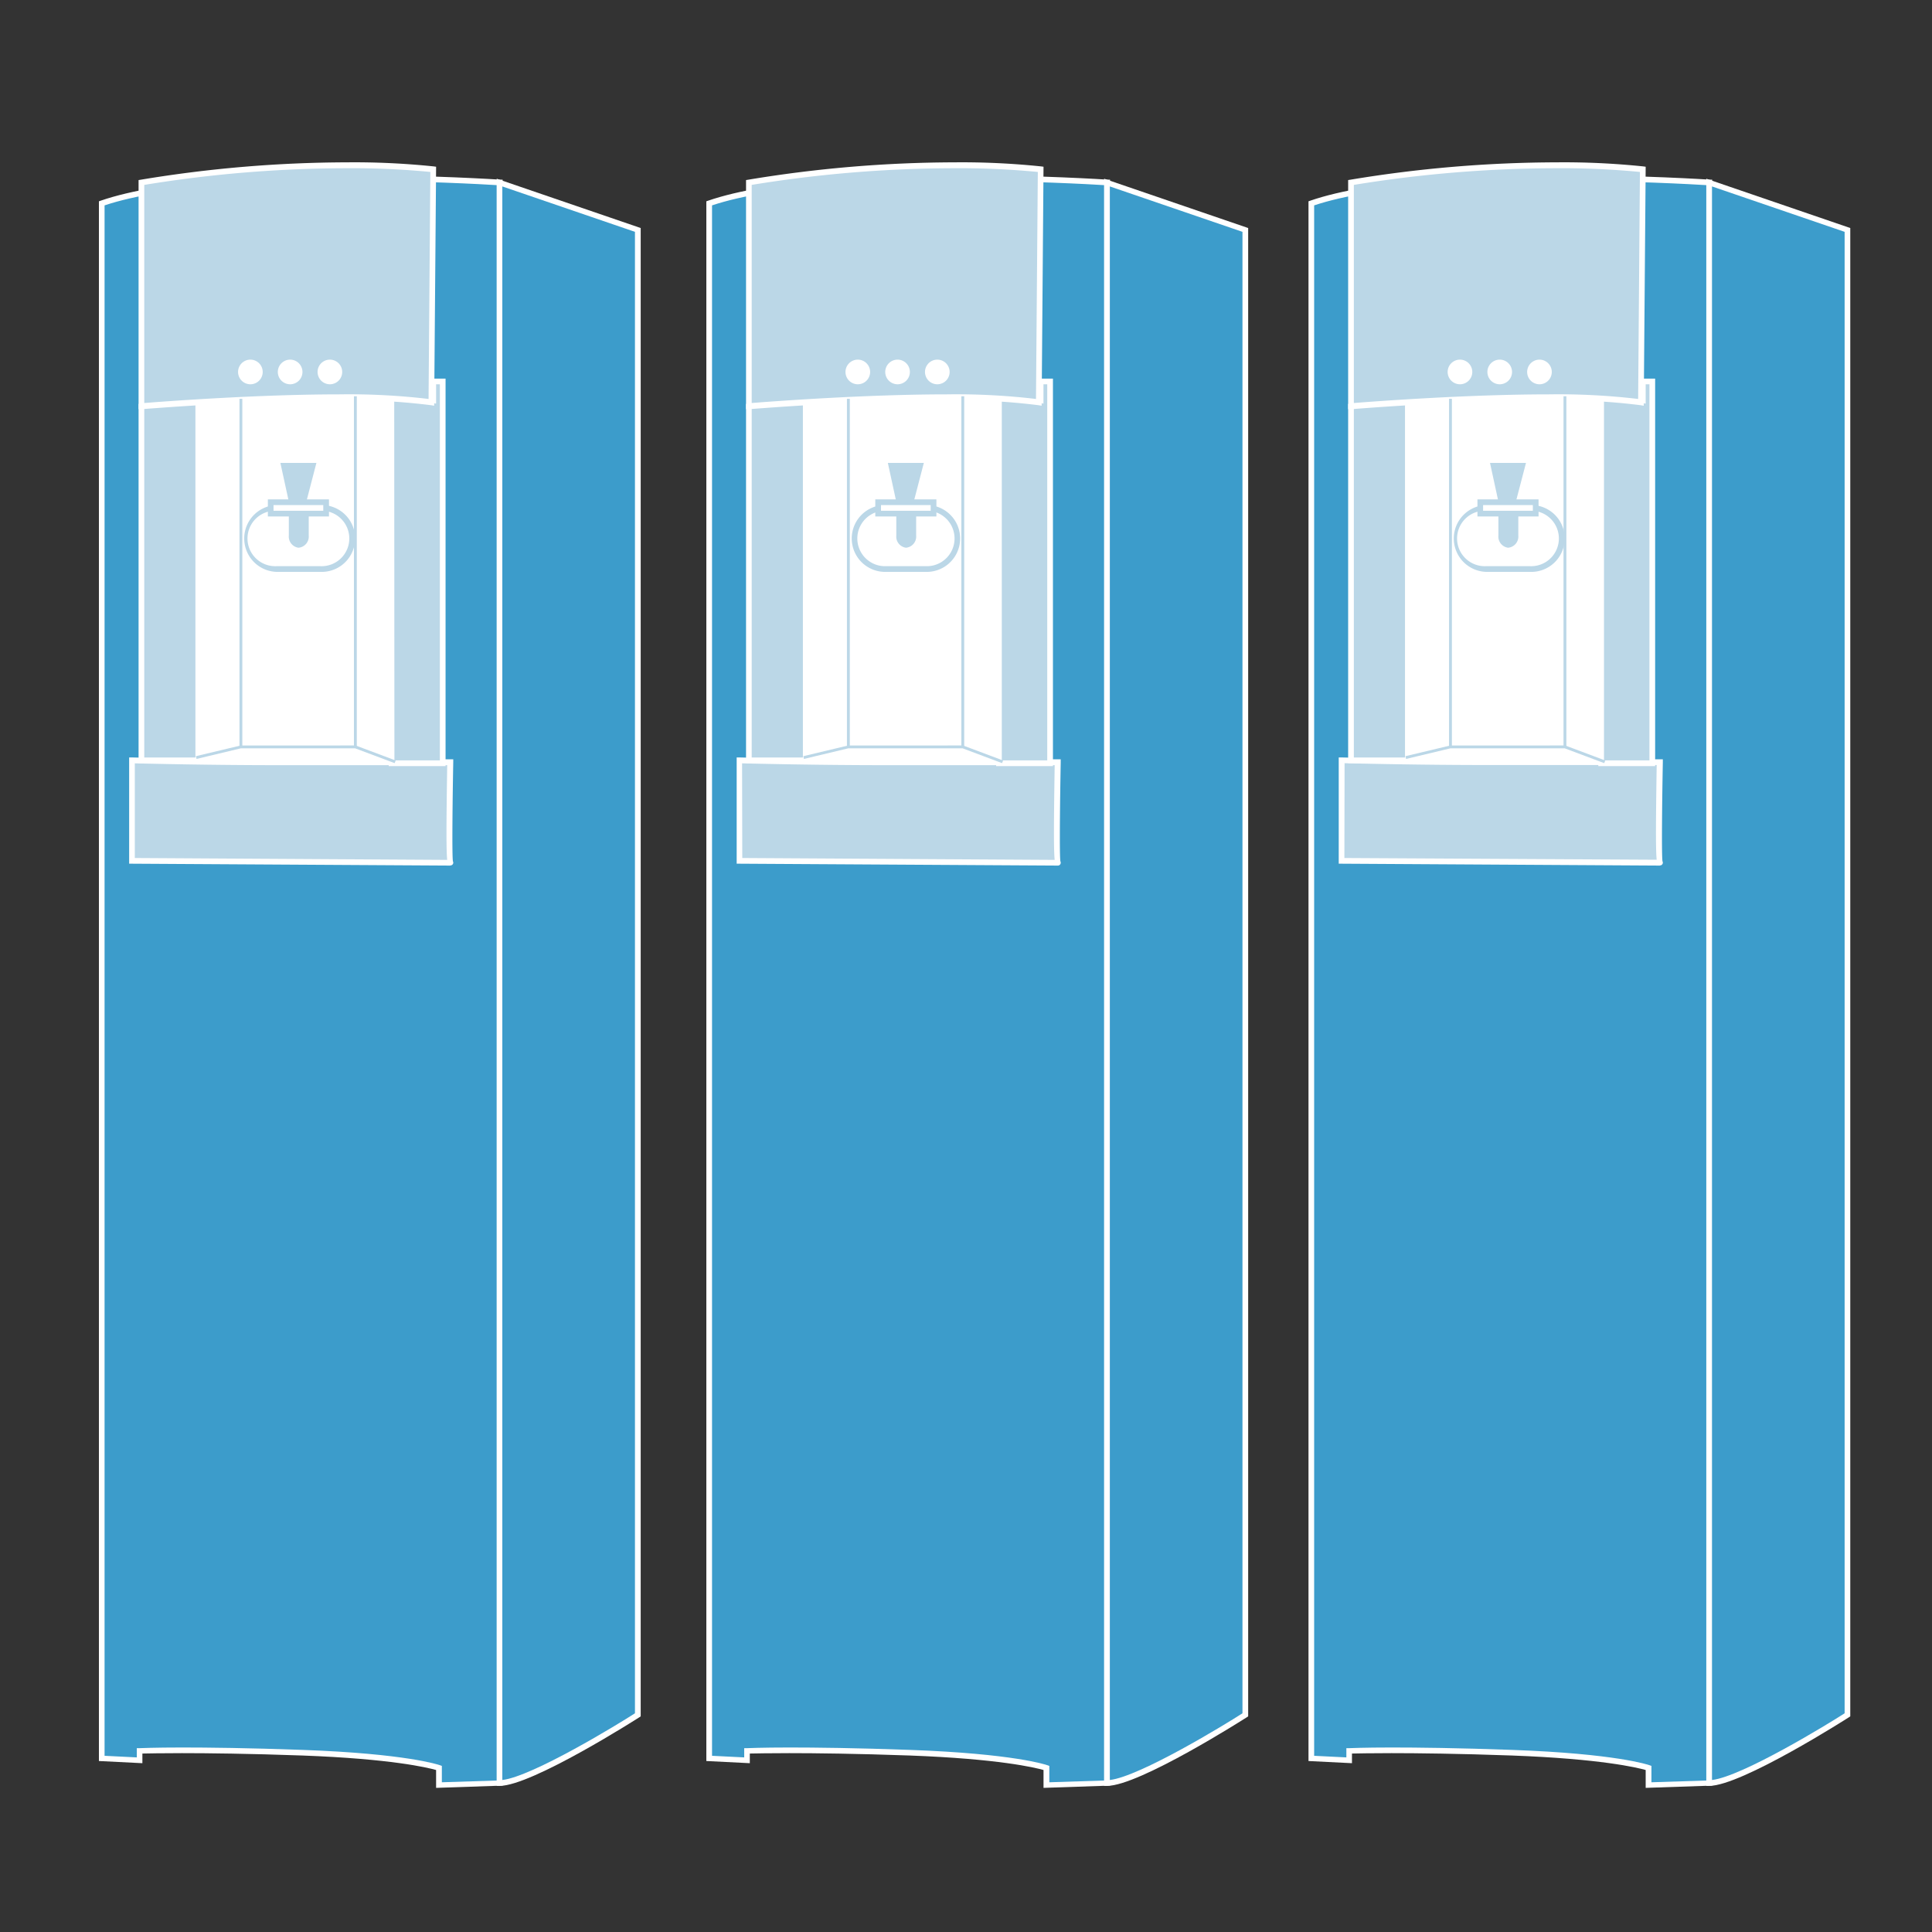 <svg id="Ebene_1" data-name="Ebene 1" xmlns="http://www.w3.org/2000/svg" width="400" height="400" viewBox="0 0 400 400"><rect x="0" y="0" width="400" height="400" fill="#333333" stroke="none"/><title>wasserspender ARH blau icon</title><rect x="36.8" y="66.6" width="54.86" height="116.43" style="fill:#fff"/><path d="M21,42.1v322l7.85.39v-2s12.16-.39,33.74.39S90.87,366,90.87,366v3.53l12.56-.39V37.78S45,33.86,21,42.1Zm64.4,127.2H36.8V66.6H85.44Z" style="fill:#3c9ccb"/><path d="M90.29,370.16v-3.7c-1.72-.49-9.29-2.32-27.68-3-11.14-.4-19.71-.49-24.94-.49-4.27,0-7.06.06-8.19.08v2l-9-.45V41.68l.39-.14c12.68-4.36,35.08-5.28,51.64-5.28,16.85,0,30.84.92,31,.93l.55,0v332.5ZM37.67,361.8c5.24,0,13.82.09,25,.5,21.42.77,28.14,3.07,28.42,3.17l.39.14V369l11.38-.36V38.33c-2.74-.17-15.42-.89-30.35-.89-16.3,0-38.26.88-50.86,5.08v321l6.67.33v-1.91l.57,0S32,361.8,37.67,361.8ZM86,169.89H36.21V66H86Zm-48.64-1.18H84.85V67.19H37.39Z" style="fill:#fff"/><path d="M103.43,37.78l28.64,9.81V355c-1.18.78-22.37,14.12-28.64,14.12Z" style="fill:#3c9ccb"/><path d="M103.43,369.75h-.59V37l29.81,10.21V355.35l-.26.18C132.18,355.67,110.14,369.75,103.43,369.75ZM104,38.6V368.53c6.22-.71,24.18-11.68,27.46-13.81V48Z" style="fill:#fff"/><path d="M27.32,157.43v20.8l65.91.39c-.39,0,0-20.79,0-20.79H57.53C41.44,157.83,27.32,157.43,27.32,157.43Z" style="fill:#bbd7e7"/><path d="M93.23,179.21h0l-65.9-.39h-.59v-22l.61,0c.14,0,14.3.39,30.19.39h36.3v.6c-.14,7.33-.28,19.22-.07,20.51a.58.58,0,0,1-.52.86Zm-65.32-1.57,64.68.39c-.2-1.87-.2-6.74,0-19.61H57.53c-14.05,0-26.75-.31-29.62-.38Z" style="fill:#fff"/><path d="M29.28,84.07v73.36H41.05V82.9S32,83.29,29.28,84.07Z" style="fill:#bbd7e7"/><path d="M41.64,158H28.69V83.63l.43-.12c2.78-.8,11.54-1.19,11.91-1.2l.61,0Zm-11.77-1.17H40.46V83.51a92.26,92.26,0,0,0-10.59,1Z" style="fill:#fff"/><path d="M91.66,158V79h-2V82.9s-7.06-1.18-8.63-.79V158Z" style="fill:#bbd7e7"/><path d="M92.25,158.61H80.48v-77l.44-.11a5.22,5.22,0,0,1,1.12-.1,58,58,0,0,1,7.07.77V78.39h3.14Zm-10.59-1.18h9.41V79.56h-.78v4l-.69-.11A66.69,66.69,0,0,0,82,82.62h-.38Z" style="fill:#fff"/><polygon points="81.71 158 73.52 154.93 49.88 154.93 40.69 157.13 40.55 156.56 49.81 154.35 73.63 154.34 81.92 157.45 81.71 158" style="fill:#bbd7e7"/><path d="M29.28,37.78V84.07s42.38-3.53,60-.79L89.7,35S65,31.9,29.28,37.78Z" style="fill:#bbd7e7"/><path d="M28.69,84.71V37.28l.5-.08a263.42,263.42,0,0,1,42.64-3.59,159.12,159.12,0,0,1,17.94.84l.52.07L89.89,84l-.67-.11a132.9,132.9,0,0,0-19-1c-18.65,0-40.62,1.81-40.84,1.83Zm1.18-46.43V83.44c3.76-.3,23.38-1.79,40.3-1.79a140.68,140.68,0,0,1,18.56.95l.37-47a168.45,168.45,0,0,0-17.27-.77A261.59,261.59,0,0,0,29.87,38.28Z" style="fill:#fff"/><circle cx="60.07" cy="77.01" r="1.96" style="fill:#fff"/><path d="M60.07,79.56A2.55,2.55,0,1,1,62.62,77,2.55,2.55,0,0,1,60.07,79.56Zm0-3.92A1.38,1.38,0,1,0,61.44,77,1.37,1.37,0,0,0,60.07,75.64Z" style="fill:#fff"/><circle cx="51.84" cy="77.01" r="1.96" style="fill:#fff"/><path d="M51.84,79.56A2.55,2.55,0,1,1,54.39,77,2.55,2.55,0,0,1,51.84,79.56Zm0-3.92A1.38,1.38,0,1,0,53.21,77,1.37,1.37,0,0,0,51.84,75.64Z" style="fill:#fff"/><circle cx="68.3" cy="77.01" r="1.96" style="fill:#fff"/><path d="M68.3,79.56A2.55,2.55,0,1,1,70.85,77,2.55,2.55,0,0,1,68.3,79.56Zm0-3.92A1.38,1.38,0,1,0,69.67,77,1.37,1.37,0,0,0,68.3,75.64Z" style="fill:#fff"/><rect x="49.58" y="82.57" width="0.59" height="72.07" style="fill:#bbd7e7"/><rect x="73.28" y="82.04" width="0.59" height="72.6" style="fill:#bbd7e7"/><path d="M50.9,111.49a6.32,6.32,0,0,1,6.32-6.33h9.12a6.32,6.32,0,0,1,6.33,6.33h0a6.32,6.32,0,0,1-6.33,6.32H57.22a6.32,6.32,0,0,1-6.32-6.32Z" style="fill:#fff"/><path d="M66.34,118.4H57.22a6.92,6.92,0,0,1,0-13.83h9.12a6.92,6.92,0,1,1,0,13.83Zm-9.12-12.65a5.74,5.74,0,1,0,0,11.47h9.12a5.74,5.74,0,1,0,0-11.47Z" style="fill:#bbd7e7"/><polygon points="58.05 95.84 60.02 104.87 63.16 104.87 65.51 95.84 58.05 95.84" style="fill:#bbd7e7"/><path d="M61.8,113.4h0a2.32,2.32,0,0,1-2-2.52v-4.74h4.12v4.74A2.32,2.32,0,0,1,61.8,113.4Z" style="fill:#bbd7e7"/><rect x="56.04" y="103.98" width="11.47" height="2.35" style="fill:#fff"/><path d="M68.11,106.93H55.46v-3.54H68.11Zm-11.48-1.18h10.3v-1.18H56.63Z" style="fill:#bbd7e7"/><rect x="162.56" y="66.6" width="54.86" height="116.43" style="fill:#fff"/><path d="M146.81,42.1v322l7.84.39v-2s12.16-.39,33.74.39S216.64,366,216.64,366v3.53l12.55-.39V37.78S170.74,33.86,146.81,42.1Zm64.4,127.2H162.56V66.6h48.65Z" style="fill:#3c9ccb"/><path d="M216.05,370.16v-3.7c-1.72-.49-9.29-2.32-27.68-3-11.14-.4-19.71-.49-24.94-.49-4.26,0-7.06.06-8.19.08v2l-9-.45V41.68l.4-.14c12.67-4.36,35.08-5.28,51.63-5.28,16.86,0,30.84.92,31,.93l.55,0v332.5Zm-52.62-8.36c5.24,0,13.83.09,25,.5,21.42.77,28.15,3.07,28.42,3.17l.4.14V369l11.37-.36V38.33c-2.74-.17-15.42-.89-30.35-.89-16.29,0-38.26.88-50.85,5.08v321l6.66.33v-1.91l.57,0S157.75,361.8,163.43,361.8Zm48.36-191.91H162V66h49.82Zm-48.64-1.18h47.47V67.19H163.15Z" style="fill:#fff"/><path d="M229.19,37.78l28.64,9.81V355c-1.18.78-22.36,14.12-28.64,14.12Z" style="fill:#3c9ccb"/><path d="M229.19,369.75h-.59V37l29.82,10.21V355.35l-.26.18C257.94,355.67,235.9,369.75,229.19,369.75Zm.59-331.15V368.53c6.22-.71,24.18-11.68,27.46-13.81V48Z" style="fill:#fff"/><path d="M153.08,157.43v20.8l65.91.39c-.39,0,0-20.79,0-20.79h-35.7C167.21,157.83,153.08,157.43,153.08,157.43Z" style="fill:#bbd7e7"/><path d="M219,179.21h0l-65.9-.39h-.58v-22l.6,0c.14,0,14.3.39,30.19.39h36.3v.6c-.14,7.33-.28,19.22-.07,20.51a.5.5,0,0,1,.07.27A.59.59,0,0,1,219,179.21Zm-65.32-1.57,64.68.39c-.2-1.87-.2-6.74,0-19.61h-35.1c-14,0-26.74-.31-29.62-.38Z" style="fill:#fff"/><path d="M155.05,84.07v73.36h11.76V82.9S157.79,83.29,155.05,84.07Z" style="fill:#bbd7e7"/><path d="M167.4,158H154.46V83.63l.42-.12c2.78-.8,11.54-1.19,11.91-1.2l.61,0Zm-11.77-1.17h10.6V83.51a92.21,92.21,0,0,0-10.6,1Z" style="fill:#fff"/><path d="M217.42,158V79h-2V82.9s-7.06-1.18-8.63-.79V158Z" style="fill:#bbd7e7"/><path d="M218,158.61H206.24v-77l.45-.11a5,5,0,0,1,1.11-.1,58,58,0,0,1,7.07.77V78.39H218Zm-10.59-1.18h9.41V79.56h-.78v4l-.69-.11a66.38,66.38,0,0,0-7.56-.86h-.38Z" style="fill:#fff"/><polygon points="207.47 158 199.29 154.93 175.64 154.93 166.45 157.13 166.32 156.56 175.57 154.35 199.39 154.34 207.68 157.45 207.47 158" style="fill:#bbd7e7"/><path d="M155.05,37.78V84.07s42.37-3.53,60-.79L215.46,35S190.74,31.9,155.05,37.78Z" style="fill:#bbd7e7"/><path d="M154.46,84.71V37.28l.49-.08a263.44,263.44,0,0,1,42.65-3.59,159,159,0,0,1,17.93.84l.52.07L215.66,84l-.68-.11a132.9,132.9,0,0,0-19-1c-18.65,0-40.62,1.81-40.84,1.83Zm1.17-46.43V83.44c3.76-.3,23.39-1.79,40.3-1.79a140.68,140.68,0,0,1,18.56.95l.38-47a168.65,168.65,0,0,0-17.27-.77A261.71,261.71,0,0,0,155.63,38.28Z" style="fill:#fff"/><circle cx="185.83" cy="77.01" r="1.96" style="fill:#fff"/><path d="M185.83,79.56A2.55,2.55,0,1,1,188.38,77,2.55,2.55,0,0,1,185.83,79.56Zm0-3.92A1.38,1.38,0,1,0,187.21,77,1.37,1.37,0,0,0,185.83,75.64Z" style="fill:#fff"/><circle cx="177.6" cy="77.01" r="1.96" style="fill:#fff"/><path d="M177.6,79.56A2.55,2.55,0,1,1,180.15,77,2.55,2.55,0,0,1,177.6,79.56Zm0-3.92A1.38,1.38,0,1,0,179,77,1.37,1.37,0,0,0,177.6,75.64Z" style="fill:#fff"/><circle cx="194.06" cy="77.01" r="1.96" style="fill:#fff"/><path d="M194.06,79.56A2.55,2.55,0,1,1,196.61,77,2.55,2.55,0,0,1,194.06,79.56Zm0-3.92a1.38,1.38,0,0,0,0,2.75,1.38,1.38,0,1,0,0-2.75Z" style="fill:#fff"/><rect x="175.35" y="82.57" width="0.59" height="72.07" style="fill:#bbd7e7"/><rect x="199.04" y="82.04" width="0.59" height="72.6" style="fill:#bbd7e7"/><path d="M176.66,111.49a6.32,6.32,0,0,1,6.32-6.33h9.13a6.32,6.32,0,0,1,6.32,6.33h0a6.32,6.32,0,0,1-6.32,6.32H183a6.32,6.32,0,0,1-6.32-6.32Z" style="fill:#fff"/><path d="M192.11,118.4H183a6.92,6.92,0,0,1,0-13.83h9.13a6.92,6.92,0,0,1,0,13.83ZM183,105.75a5.74,5.74,0,0,0,0,11.47h9.13a5.74,5.74,0,0,0,0-11.47Z" style="fill:#bbd7e7"/><polygon points="183.82 95.84 185.78 104.87 188.92 104.87 191.27 95.84 183.82 95.84" style="fill:#bbd7e7"/><path d="M187.57,113.4h0a2.32,2.32,0,0,1-2-2.52v-4.74h4.11v4.74A2.32,2.32,0,0,1,187.57,113.4Z" style="fill:#bbd7e7"/><rect x="181.81" y="103.98" width="11.47" height="2.35" style="fill:#fff"/><path d="M193.87,106.93H181.22v-3.54h12.65Zm-11.47-1.18h10.29v-1.18H182.4Z" style="fill:#bbd7e7"/><rect x="287.23" y="66.6" width="54.86" height="116.43" style="fill:#fff"/><path d="M271.47,42.1v322l7.85.39v-2s12.16-.39,33.74.39S341.3,366,341.3,366v3.53l12.56-.39V37.78S295.4,33.86,271.47,42.1Zm64.4,127.2H287.23V66.6h48.64Z" style="fill:#3c9ccb"/><path d="M340.72,370.16v-3.7c-1.72-.49-9.29-2.32-27.68-3-11.14-.4-19.71-.49-24.94-.49-4.27,0-7.06.06-8.19.08v2l-9-.45V41.68l.39-.14c12.68-4.36,35.08-5.28,51.64-5.28,16.85,0,30.84.92,31,.93l.55,0v332.5ZM288.1,361.8c5.24,0,13.82.09,25,.5,21.42.77,28.14,3.07,28.42,3.17l.39.14V369l11.38-.36V38.33c-2.74-.17-15.42-.89-30.35-.89-16.3,0-38.26.88-50.86,5.08v321l6.67.33v-1.91l.57,0S282.42,361.8,288.1,361.8Zm48.36-191.91H286.64V66h49.82Zm-48.64-1.18h47.46V67.19H287.82Z" style="fill:#fff"/><path d="M353.86,37.78l28.64,9.81V355c-1.18.78-22.37,14.12-28.64,14.12Z" style="fill:#3c9ccb"/><path d="M353.86,369.75h-.59V37l29.81,10.21V355.35l-.26.18C382.61,355.67,360.57,369.75,353.86,369.75Zm.59-331.15V368.53c6.22-.71,24.18-11.68,27.46-13.81V48Z" style="fill:#fff"/><path d="M277.75,157.43v20.8l65.91.39c-.39,0,0-20.79,0-20.79H308C291.87,157.83,277.75,157.43,277.75,157.43Z" style="fill:#bbd7e7"/><path d="M343.66,179.21h0l-65.9-.39h-.59v-22l.61,0c.14,0,14.3.39,30.19.39h36.3v.6c-.14,7.33-.28,19.22-.07,20.51a.58.58,0,0,1-.52.86Zm-65.32-1.57L343,178c-.2-1.87-.2-6.74,0-19.61H308c-14,0-26.75-.31-29.62-.38Z" style="fill:#fff"/><path d="M279.71,84.07v73.36h11.77V82.9S282.46,83.29,279.71,84.07Z" style="fill:#bbd7e7"/><path d="M292.07,158H279.12V83.63l.43-.12c2.78-.8,11.53-1.19,11.91-1.2l.61,0Zm-11.77-1.17h10.59V83.51a92.26,92.26,0,0,0-10.59,1Z" style="fill:#fff"/><path d="M342.09,158V79h-2V82.9s-7.06-1.18-8.63-.79V158Z" style="fill:#bbd7e7"/><path d="M342.68,158.61H330.91v-77l.44-.11a5.22,5.22,0,0,1,1.12-.1,58,58,0,0,1,7.07.77V78.39h3.14Zm-10.59-1.18h9.41V79.56h-.78v4l-.69-.11a66.69,66.69,0,0,0-7.56-.86h-.38Z" style="fill:#fff"/><polygon points="332.14 158 323.95 154.93 300.31 154.93 291.12 157.13 290.98 156.56 300.24 154.35 324.06 154.34 332.35 157.45 332.14 158" style="fill:#bbd7e7"/><path d="M279.71,37.78V84.07s42.38-3.53,60-.79L340.13,35S315.41,31.9,279.71,37.78Z" style="fill:#bbd7e7"/><path d="M279.12,84.71V37.28l.5-.08a263.42,263.42,0,0,1,42.64-3.59,159.12,159.12,0,0,1,17.94.84l.52.07L340.32,84l-.67-.11a132.9,132.9,0,0,0-19-1c-18.65,0-40.62,1.81-40.84,1.83Zm1.18-46.43V83.44c3.76-.3,23.38-1.79,40.3-1.79a140.68,140.68,0,0,1,18.56.95l.37-47a168.45,168.45,0,0,0-17.27-.77A261.59,261.59,0,0,0,280.3,38.28Z" style="fill:#fff"/><circle cx="310.5" cy="77.01" r="1.96" style="fill:#fff"/><path d="M310.5,79.56A2.55,2.55,0,1,1,313.05,77,2.55,2.55,0,0,1,310.5,79.56Zm0-3.92A1.38,1.38,0,1,0,311.87,77,1.37,1.37,0,0,0,310.5,75.64Z" style="fill:#fff"/><circle cx="302.27" cy="77.01" r="1.96" style="fill:#fff"/><path d="M302.27,79.56A2.55,2.55,0,1,1,304.82,77,2.55,2.55,0,0,1,302.27,79.56Zm0-3.92A1.38,1.38,0,1,0,303.64,77,1.37,1.37,0,0,0,302.27,75.64Z" style="fill:#fff"/><circle cx="318.73" cy="77.01" r="1.96" style="fill:#fff"/><path d="M318.73,79.56A2.55,2.55,0,1,1,321.28,77,2.55,2.55,0,0,1,318.73,79.56Zm0-3.92A1.38,1.38,0,1,0,320.1,77,1.37,1.37,0,0,0,318.73,75.64Z" style="fill:#fff"/><rect x="300.01" y="82.57" width="0.59" height="72.07" style="fill:#bbd7e7"/><rect x="323.71" y="82.04" width="0.59" height="72.6" style="fill:#bbd7e7"/><path d="M301.33,111.49a6.32,6.32,0,0,1,6.32-6.33h9.12a6.32,6.32,0,0,1,6.33,6.33h0a6.32,6.32,0,0,1-6.33,6.32h-9.12a6.32,6.32,0,0,1-6.32-6.32Z" style="fill:#fff"/><path d="M316.77,118.4h-9.12a6.92,6.92,0,0,1,0-13.83h9.12a6.92,6.92,0,1,1,0,13.83Zm-9.12-12.65a5.74,5.74,0,1,0,0,11.47h9.12a5.74,5.74,0,1,0,0-11.47Z" style="fill:#bbd7e7"/><polygon points="308.49 95.84 310.45 104.87 313.58 104.87 315.94 95.84 308.49 95.84" style="fill:#bbd7e7"/><path d="M312.23,113.4h0a2.32,2.32,0,0,1-2-2.52v-4.74h4.12v4.74A2.32,2.32,0,0,1,312.23,113.4Z" style="fill:#bbd7e7"/><rect x="306.47" y="103.98" width="11.47" height="2.35" style="fill:#fff"/><path d="M318.54,106.93H305.89v-3.54h12.65Zm-11.48-1.18h10.3v-1.18h-10.3Z" style="fill:#bbd7e7"/></svg>